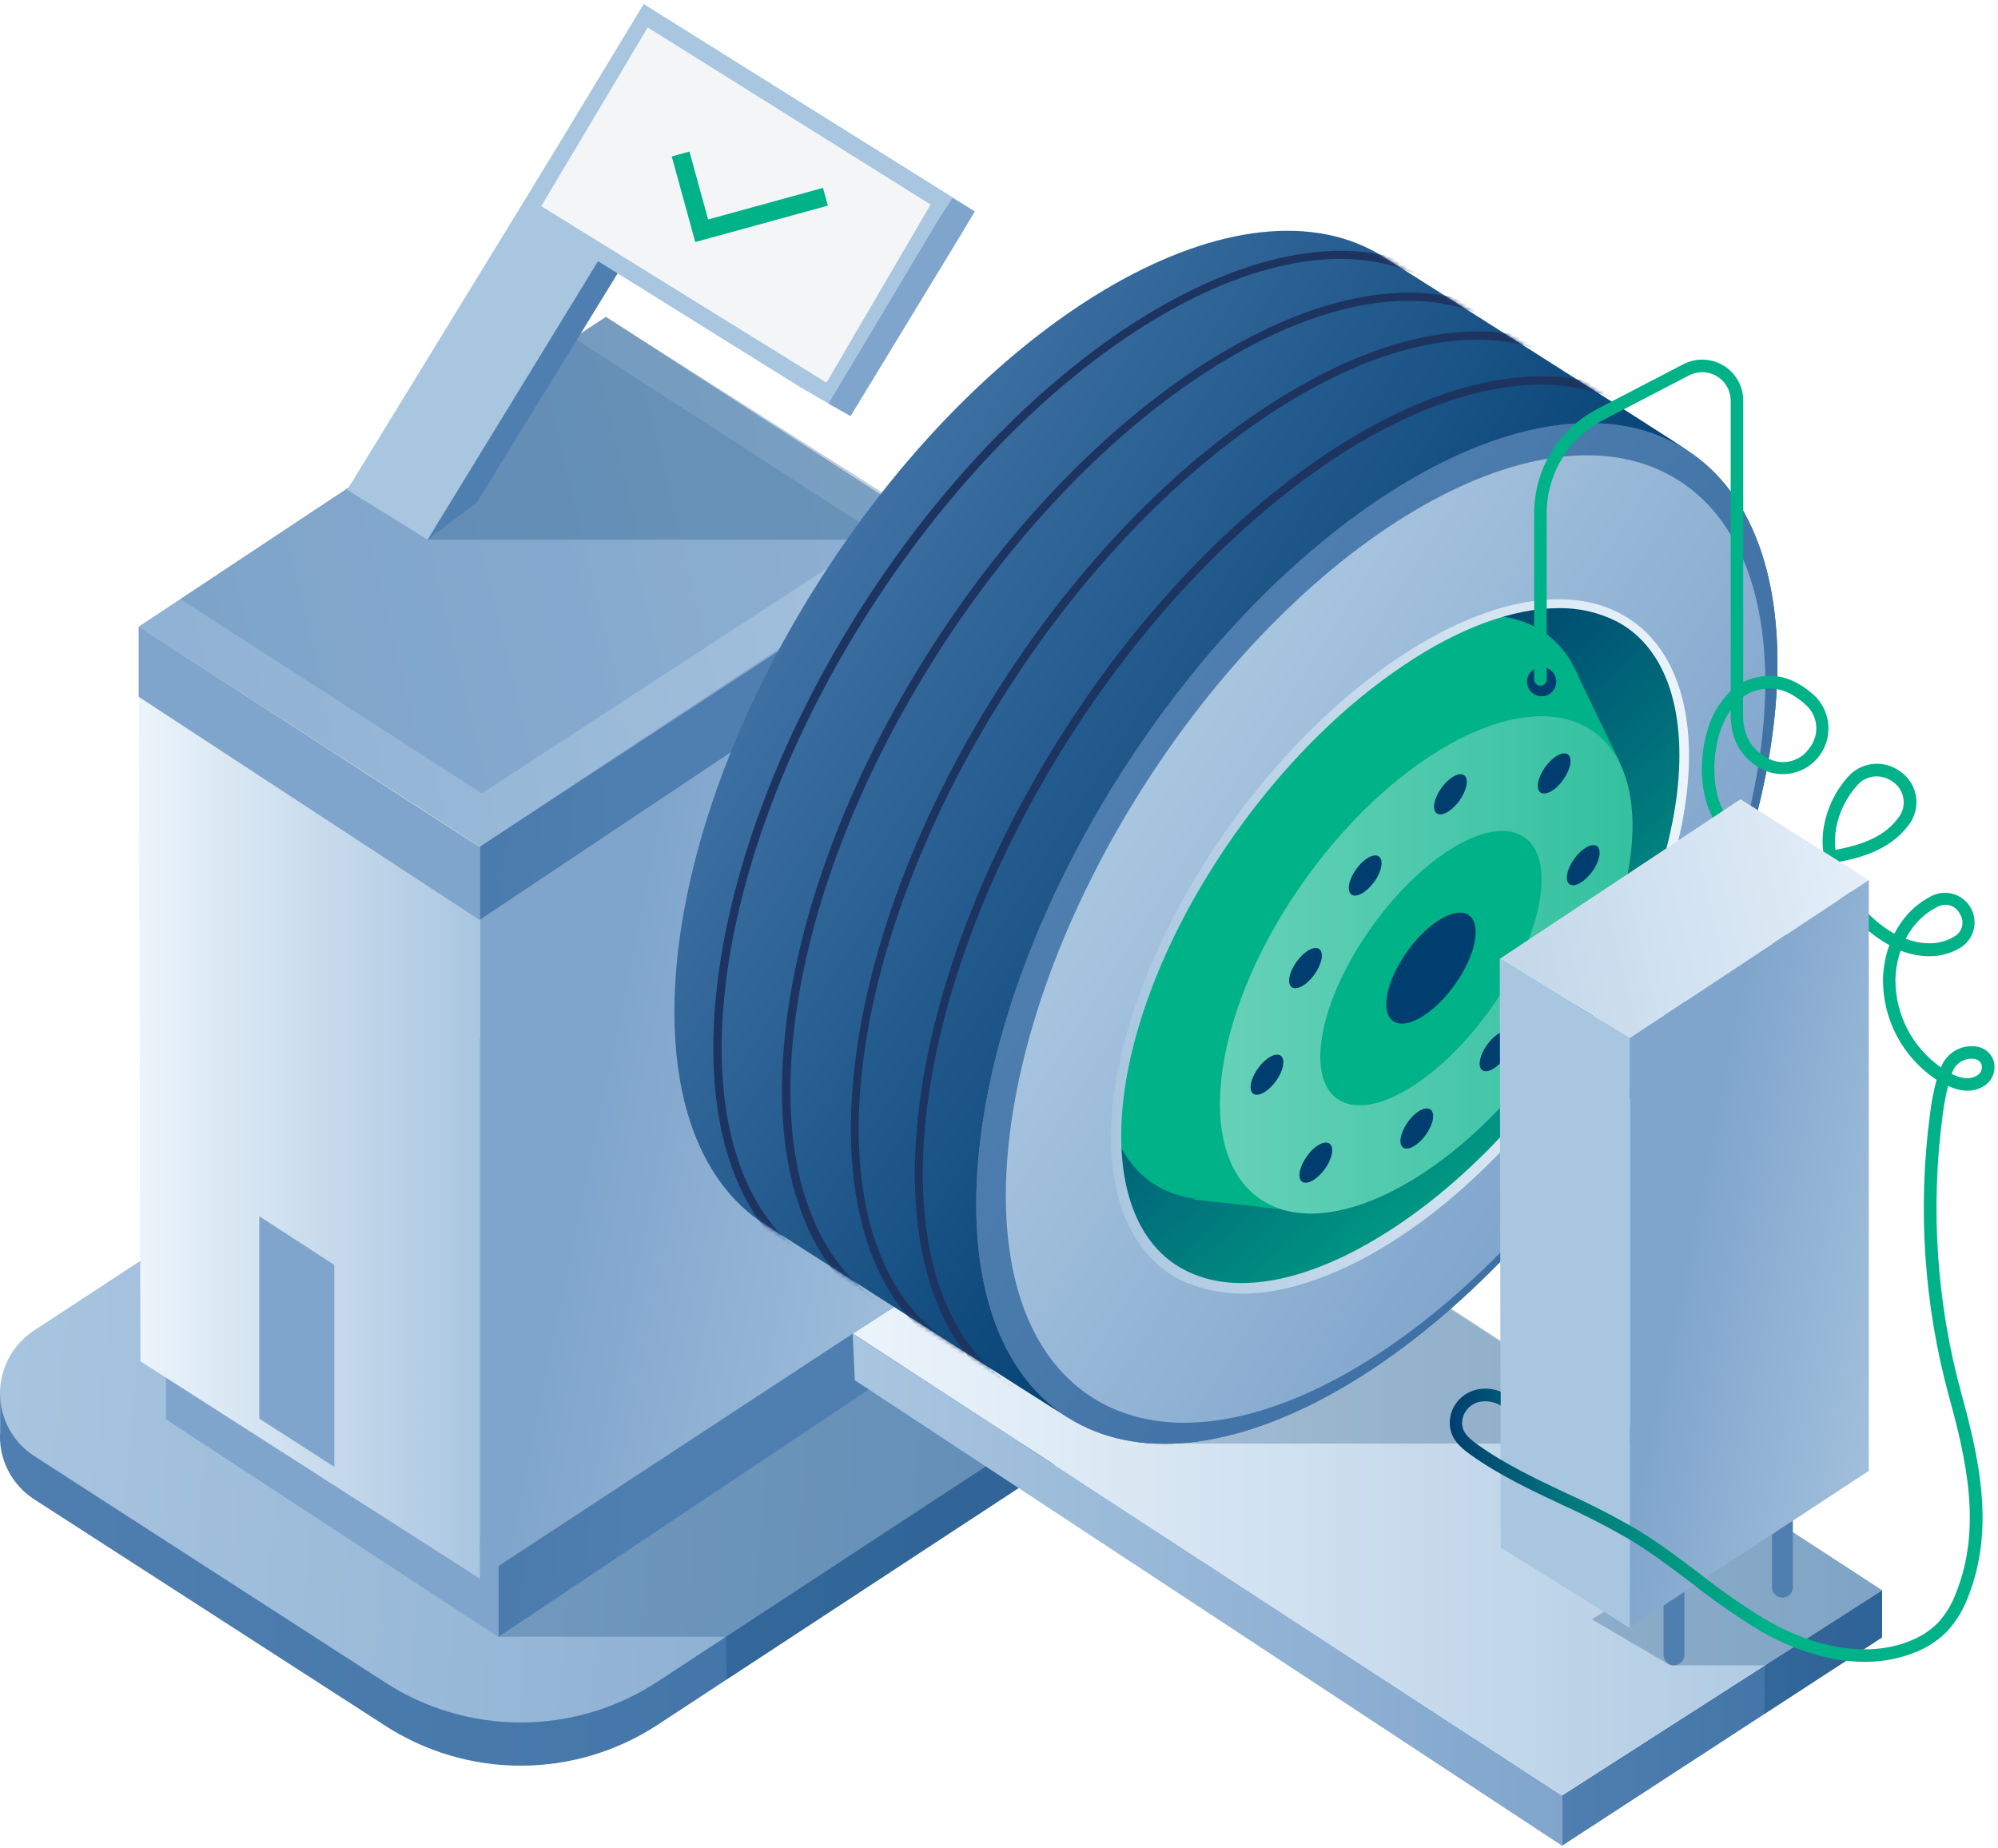<svg width="479" height="443" viewBox="0 0 479 443" fill="none" xmlns="http://www.w3.org/2000/svg">
    <path d="M282.38 322.81C282.26 325.64 281.466 328.4 280.064 330.861C278.662 333.323 276.693 335.413 274.32 336.96L157.64 413.46C147.891 419.846 136.49 423.248 124.835 423.248C113.18 423.248 101.779 419.846 92.03 413.46L8.11 359.34C5.448 357.608 3.296 355.198 1.876 352.357C0.456 349.517 -0.182 346.349 0.03 343.18V333.36H3.72C4.954 331.795 6.437 330.443 8.11 329.36L124.85 252.92C134.593 246.536 145.987 243.136 157.635 243.136C169.283 243.136 180.677 246.536 190.42 252.92L274.32 306.96C276.12 308.133 277.695 309.62 278.97 311.35H282.43V322.82L282.38 322.81Z" fill="url(#paint0_linear_14093_1939)"/>
    <path fill-rule="evenodd" clip-rule="evenodd" d="M274.32 296.6C276.808 298.232 278.851 300.458 280.265 303.077C281.679 305.695 282.419 308.624 282.419 311.6C282.419 314.576 281.679 317.505 280.265 320.123C278.851 322.742 276.808 324.968 274.32 326.6L157.64 403.1C147.892 409.488 136.49 412.892 124.835 412.892C113.18 412.892 101.778 409.488 92.03 403.1L8.11 348.96C5.622 347.328 3.579 345.102 2.165 342.483C0.751 339.865 0.011 336.936 0.011 333.96C0.011 330.984 0.751 328.055 2.165 325.437C3.579 322.818 5.622 320.592 8.11 318.96L124.85 242.51C134.593 236.126 145.987 232.726 157.635 232.726C169.283 232.726 180.677 236.126 190.42 242.51L274.32 296.6Z" fill="url(#paint1_linear_14093_1939)"/>
    <path opacity="0.25" fill-rule="evenodd" clip-rule="evenodd" d="M119.48 392.35H174.02L174.18 402.61L268.3 340.91L197.57 314.16L102.44 378.09L119.48 392.35Z" fill="#003E70"/>
    <path fill-rule="evenodd" clip-rule="evenodd" d="M217.72 310.9V326.78L119.53 392.35V375.26L217.72 310.9Z" fill="url(#paint2_linear_14093_1939)"/>
    <path fill-rule="evenodd" clip-rule="evenodd" d="M374.45 442.46V430.4L451.21 381.19V392.51L374.45 442.46Z" fill="url(#paint3_linear_14093_1939)"/>
    <path fill-rule="evenodd" clip-rule="evenodd" d="M451.21 381.19L280.82 270.19L204.46 319.67L374.46 430.37L451.21 381.19Z" fill="url(#paint4_linear_14093_1939)"/>
    <path fill-rule="evenodd" clip-rule="evenodd" d="M374.45 430.41V442.41L204.93 330.85L204.42 319.68L374.45 430.41Z" fill="url(#paint5_linear_14093_1939)"/>
    <path opacity="0.25" fill-rule="evenodd" clip-rule="evenodd" d="M274.74 346.03H391.65L393.36 343.27L328.64 301.12L257.7 331.76L274.74 346.03Z" fill="#003E70"/>
    <path opacity="0.25" fill-rule="evenodd" clip-rule="evenodd" d="M400.42 399.19H423.14L422.98 410.87L451.21 392.5V381.19L422.98 362.81L381.63 388.16L400.42 399.19Z" fill="#003E70"/>
    <path fill-rule="evenodd" clip-rule="evenodd" d="M119.53 375.36L39.79 323.81V340.23L119.53 392.43V375.36Z" fill="#80A5CC"/>
    <path fill-rule="evenodd" clip-rule="evenodd" d="M33.25 150.22L115.03 202.96L227.85 129.35L145.25 75.96L33.25 150.22Z" fill="url(#paint6_linear_14093_1939)"/>
    <path fill-rule="evenodd" clip-rule="evenodd" d="M226.26 129.32V305.37L115.03 378.32V202.96L226.26 129.32Z" fill="url(#paint7_linear_14093_1939)"/>
    <path fill-rule="evenodd" clip-rule="evenodd" d="M115.03 202.96L33.25 151.24L33.67 326.31L115.03 378.4V202.96Z" fill="url(#paint8_linear_14093_1939)"/>
    <path fill-rule="evenodd" clip-rule="evenodd" d="M62.16 291.54L80.16 303.21V351.62L62.16 340.05V291.54Z" fill="#80A5CC"/>
    <path fill-rule="evenodd" clip-rule="evenodd" d="M215.76 136.96V153.25L115.03 220.49V202.96L215.76 136.96Z" fill="url(#paint9_linear_14093_1939)"/>
    <path fill-rule="evenodd" clip-rule="evenodd" d="M115.03 203.06L33.25 150.18V167.03L115.03 220.57V203.06Z" fill="#80A5CC"/>
    <path opacity="0.25" fill-rule="evenodd" clip-rule="evenodd" d="M43.25 143.61L115.51 190.18L210.63 128.18L137.63 81.04L43.25 143.61Z" fill="url(#paint10_linear_14093_1939)"/>
    <path opacity="0.25" fill-rule="evenodd" clip-rule="evenodd" d="M102.44 129.36H223.1L212.72 118.84L145.25 75.95L85.4 115.1L102.44 129.36Z" fill="#003E70"/>
    <path d="M150.68 50.39L102.43 129.39L114.32 120.45L155.95 52.73C156.08 52.51 152.57 51.6 152.67 51.36L150.68 50.39Z" fill="url(#paint11_linear_14093_1939)"/>
    <path d="M83.24 117.41L131.32 38.96C131.697 38.361 132.191 37.845 132.772 37.441C133.353 37.038 134.009 36.755 134.701 36.611C135.394 36.466 136.108 36.462 136.802 36.6C137.496 36.737 138.155 37.013 138.74 37.41L148.57 43.41C149.804 44.171 150.695 45.381 151.056 46.784C151.418 48.188 151.222 49.677 150.51 50.94L102.51 129.35L83.24 117.41Z" fill="#A9C6E0"/>
    <path d="M163.32 6.8C162.398 6.197 161.356 5.803 160.266 5.644C159.177 5.485 158.065 5.566 157.01 5.88C156.789 5.794 156.575 5.69 156.37 5.57C156.293 6.138 156.008 6.657 155.57 7.027C155.133 7.396 154.573 7.59 154 7.57H153.92L132.49 42.82C131.506 44.562 131.237 46.617 131.739 48.553C132.241 50.489 133.474 52.155 135.18 53.2L196.18 91.2C197.99 92.36 198.69 96.81 198.69 96.81L203.92 99.75L230.63 55.84C232.71 52.38 233.7 50.69 233.7 50.69L163.32 6.8Z" fill="#80A5CC"/>
    <path d="M191.73 92.73L130.73 54.73C129.024 53.685 127.791 52.02 127.289 50.083C126.787 48.147 127.056 46.092 128.04 44.35L154.32 0.96L228.44 47.37C228.44 47.37 226.54 50.12 224.44 53.58L198.63 96.74L191.73 92.73Z" fill="#A9C6E0"/>
    <path d="M129.76 49.41L155.29 6.58L223.1 49.03L198.14 91.73L129.76 49.41Z" fill="#F3F5F7"/>
    <path d="M318.65 216.68C278.99 278.6 290.05 356.98 255.85 339.68C254.68 339.09 184.59 294.29 183.48 293.58C149.83 272.03 155.79 202.67 196.8 138.65C237.81 74.63 298.32 40.19 331.96 61.74C333.57 62.74 402.9 106.6 404.33 107.84C432.79 132.59 357.7 155.71 318.65 216.68Z" fill="url(#paint12_linear_14093_1939)"/>
    <path d="M391.01 262.783C432.013 198.767 437.976 129.4 404.328 107.849C370.681 86.297 310.164 120.721 269.161 184.738C228.158 248.754 222.195 318.121 255.843 339.672C289.49 361.224 350.007 326.799 391.01 262.783Z" fill="url(#paint13_linear_14093_1939)"/>
    <path d="M391.01 262.783C432.013 198.767 437.976 129.4 404.328 107.849C370.681 86.297 310.164 120.721 269.161 184.738C228.158 248.754 222.195 318.121 255.843 339.672C289.49 361.224 350.007 326.799 391.01 262.783Z" fill="url(#paint14_linear_14093_1939)"/>
    <path d="M389.925 262.081C428.79 201.404 434.44 135.654 402.546 115.226C370.652 94.797 313.291 127.425 274.426 188.102C235.562 248.779 229.911 314.529 261.806 334.957C293.7 355.386 351.061 322.758 389.925 262.081Z" fill="url(#paint15_linear_14093_1939)"/>
    <path d="M335.73 158.57C373.34 133.37 403.79 143.34 403.79 180.94C403.79 218.54 373.32 269.68 335.73 294.87C298.14 320.06 267.68 310.1 267.68 272.5C267.68 234.9 298.13 183.76 335.73 158.57Z" fill="url(#paint16_linear_14093_1939)"/>
    <path d="M267.49 272.31C275.01 290.92 297 293.18 322.95 275.7C355.1 254.07 381.23 210.46 381.23 178.31C381.23 170.41 379.73 163.83 376.72 158.76C376.53 158.38 376.34 158.19 376.16 157.82C372.02 151.42 365.63 148.04 357.54 147.47C349.843 150.262 342.518 153.99 335.73 158.57C298.13 183.96 267.68 234.9 267.49 272.31Z" fill="#00B288"/>
    <path d="M308.1 289.98L286.29 287.54L377.47 160.26L388.38 182.82L308.1 289.98Z" fill="#00B288"/>
    <path d="M370.773 252.037C392.96 221.184 398.031 186.885 382.1 175.429C366.169 163.973 335.268 179.697 313.081 210.551C290.894 241.405 285.823 275.703 301.754 287.16C317.685 298.616 348.586 282.891 370.773 252.037Z" fill="url(#paint17_linear_14093_1939)"/>
    <path d="M357.103 242.168C369.53 224.887 373.316 206.356 365.558 200.778C357.801 195.2 341.439 204.687 329.012 221.968C316.586 239.249 312.8 257.78 320.557 263.358C328.314 268.936 344.677 259.449 357.103 242.168Z" fill="#00B288"/>
    <path d="M348.709 236.132C353.739 229.137 355.286 221.647 352.166 219.403C349.045 217.159 342.437 221.01 337.407 228.005C332.377 235 330.829 242.489 333.95 244.733C337.071 246.978 343.678 243.126 348.709 236.132Z" fill="#003E70"/>
    <path d="M349.86 191.96C351.68 189.43 352.2 186.69 351.02 185.84C349.84 184.99 347.41 186.35 345.59 188.84C343.77 191.33 343.25 194.11 344.43 194.96C345.61 195.81 348.04 194.45 349.86 191.96Z" fill="#003E70"/>
    <path d="M313.32 277.15C311.5 279.68 310.98 282.41 312.16 283.26C313.34 284.11 315.77 282.75 317.59 280.26C319.41 277.77 319.93 274.99 318.75 274.14C317.57 273.29 315.09 274.62 313.32 277.15Z" fill="#003E70"/>
    <path d="M315.12 233.6C316.93 231.07 317.45 228.33 316.27 227.48C315.09 226.63 312.66 228 310.84 230.53C309.02 233.06 308.51 235.79 309.69 236.64C310.87 237.49 313.32 236.13 315.12 233.6Z" fill="#003E70"/>
    <path d="M374.73 186.96C376.55 184.43 377.07 181.69 375.88 180.84C374.69 179.99 372.27 181.36 370.46 183.84C368.65 186.32 368.12 189.1 369.3 189.95C370.48 190.8 372.91 189.52 374.73 186.96Z" fill="#003E70"/>
    <path d="M370.43 228.47C368.61 231 368.09 233.73 369.27 234.58C370.45 235.43 372.88 234.07 374.7 231.58C376.52 229.09 377.04 226.31 375.86 225.46C374.68 224.61 372.25 225.96 370.43 228.47Z" fill="#003E70"/>
    <path d="M337.52 268.96C335.7 271.49 335.19 274.23 336.37 275.07C337.55 275.91 339.98 274.56 341.8 272.07C343.62 269.58 344.13 266.8 342.95 265.96C341.77 265.12 339.32 266.39 337.52 268.96Z" fill="#003E70"/>
    <path d="M356.52 250.43C354.7 252.96 354.18 255.69 355.36 256.54C356.54 257.39 358.97 256.03 360.79 253.54C362.61 251.05 363.13 248.27 361.95 247.42C360.77 246.57 358.32 247.9 356.52 250.43Z" fill="#003E70"/>
    <path d="M325.15 208.31C323.33 210.84 322.82 213.58 324 214.43C325.18 215.28 327.61 213.92 329.43 211.43C331.25 208.94 331.76 206.16 330.58 205.31C329.4 204.46 326.97 205.79 325.15 208.31Z" fill="#003E70"/>
    <path d="M382.86 202.83C381.68 201.98 379.24 203.34 377.43 205.83C375.62 208.32 375.09 211.1 376.27 211.95C377.45 212.8 379.88 211.43 381.7 208.95C383.52 206.47 384.04 203.68 382.86 202.83Z" fill="#003E70"/>
    <path d="M301.61 256.06C299.79 258.59 299.27 261.33 300.45 262.17C301.63 263.01 304.06 261.66 305.88 259.17C307.7 256.68 308.22 253.9 307.04 253.06C305.86 252.22 303.42 253.53 301.61 256.06Z" fill="#003E70"/>
    <path d="M375.553 255.459C406.108 212.969 413.04 165.699 391.038 149.877C369.035 134.055 326.43 155.673 295.875 198.162C265.321 240.651 258.389 287.922 280.391 303.744C302.394 319.566 344.999 297.948 375.553 255.459Z" stroke="#A9C6E0" stroke-width="0.94" stroke-miterlimit="10"/>
    <path d="M282.72 306.72C272.19 301.08 266.36 289.04 266.36 272.72C266.36 234.72 297.19 183.23 334.98 157.85C355.66 143.93 375.22 139.98 388.56 147.13C399.09 152.77 404.92 164.8 404.92 181.13C404.92 219.13 374.09 270.62 336.3 296C322.57 305.21 309.04 310.1 297.76 310.1C292.562 310.069 287.432 308.916 282.72 306.72ZM336.49 159.51C299.07 184.51 268.8 235.09 268.8 272.31C268.8 287.73 274.07 299.2 283.8 304.31C296.4 311.08 315.01 307.13 334.94 293.78C372.36 268.78 402.62 218.21 402.62 180.98C402.62 165.56 397.36 154.1 387.62 148.98C383.312 146.799 378.538 145.7 373.71 145.78C362.81 145.78 349.83 150.48 336.49 159.51Z" fill="url(#paint18_linear_14093_1939)"/>
    <mask id="mask0_14093_1939" style="mask-type:luminance" maskUnits="userSpaceOnUse" x="161" y="55" width="250" height="288">
        <path d="M318.65 216.68C278.99 278.6 290.05 356.98 255.85 339.68C254.68 339.09 184.59 294.29 183.48 293.58C149.83 272.03 155.79 202.67 196.8 138.65C237.81 74.63 298.32 40.19 331.96 61.74C333.57 62.74 402.9 106.6 404.33 107.84C432.79 132.59 357.7 155.71 318.65 216.68Z" fill="white"/>
    </mask>
    <g mask="url(#mask0_14093_1939)">
        <path d="M189.39 300.4C189.147 300.4 188.912 300.311 188.73 300.15C174.53 287.68 168.56 264.93 171.92 236.15C175.28 207.37 187.68 175.04 206.83 145.15C248.71 79.77 310.91 44.6 345.49 66.75C345.601 66.82 345.697 66.912 345.773 67.019C345.848 67.126 345.902 67.248 345.931 67.376C345.96 67.504 345.963 67.636 345.94 67.766C345.918 67.895 345.87 68.019 345.8 68.13C345.73 68.241 345.638 68.337 345.531 68.413C345.424 68.488 345.302 68.542 345.174 68.571C345.046 68.6 344.913 68.603 344.784 68.58C344.655 68.558 344.531 68.51 344.42 68.44C310.76 46.88 249.8 81.78 208.52 146.23C189.52 175.89 177.23 207.91 173.91 236.4C170.63 264.55 176.36 286.68 190.05 298.71C190.249 298.885 190.37 299.132 190.387 299.396C190.404 299.661 190.315 299.921 190.14 300.12C190.041 300.216 189.923 300.29 189.794 300.338C189.665 300.387 189.528 300.408 189.39 300.4Z" fill="#1D3460"/>
        <path d="M209.47 313.35C209.267 313.352 209.068 313.293 208.9 313.18C192.67 301.96 185.26 279.37 188.04 249.55C190.8 219.96 203.32 186.41 223.32 155.22C261.57 95.5 317.54 60.03 353.53 72.71C353.664 72.744 353.79 72.806 353.899 72.892C354.008 72.978 354.098 73.085 354.164 73.207C354.229 73.329 354.268 73.464 354.279 73.602C354.289 73.74 354.271 73.879 354.225 74.01C354.179 74.141 354.107 74.26 354.012 74.362C353.917 74.463 353.803 74.543 353.675 74.598C353.548 74.653 353.41 74.68 353.272 74.679C353.133 74.677 352.996 74.647 352.87 74.59C317.74 62.21 262.77 97.34 225 156.3C205.19 187.23 192.78 220.41 190.05 249.73C187.35 278.8 194.45 300.73 210.05 311.53C210.165 311.603 210.263 311.7 210.34 311.813C210.416 311.925 210.468 312.053 210.494 312.187C210.519 312.321 210.517 312.458 210.487 312.591C210.457 312.724 210.4 312.85 210.32 312.96C210.221 313.089 210.092 313.192 209.943 313.26C209.795 313.328 209.633 313.359 209.47 313.35Z" fill="#1D3460"/>
        <path d="M230.2 325.24C230.042 325.239 229.887 325.198 229.75 325.12C228.64 324.55 227.55 323.92 226.5 323.25C191.92 301.1 197.85 229.89 239.72 164.52C277.87 104.95 333.78 69.45 369.72 81.94C369.962 82.033 370.158 82.216 370.267 82.451C370.376 82.686 370.39 82.954 370.306 83.198C370.222 83.443 370.046 83.646 369.815 83.763C369.585 83.881 369.318 83.905 369.07 83.83C333.94 71.64 279.07 106.78 241.38 165.59C200.1 230.04 193.9 300.01 227.55 321.59C228.55 322.23 229.55 322.82 230.63 323.37C230.83 323.472 230.99 323.639 231.083 323.844C231.177 324.048 231.199 324.278 231.146 324.496C231.093 324.715 230.967 324.909 230.79 325.048C230.613 325.186 230.395 325.261 230.17 325.26L230.2 325.24Z" fill="#1D3460"/>
        <path d="M242.38 334.17C242.189 334.172 242.002 334.12 241.84 334.02C207.26 311.87 213.19 240.66 255.06 175.28C274.06 145.59 298.06 120.92 322.63 105.81C347.2 90.7 370.26 86.37 387.57 93.65C387.696 93.698 387.811 93.77 387.908 93.864C388.005 93.957 388.082 94.068 388.135 94.192C388.188 94.316 388.215 94.449 388.216 94.584C388.216 94.718 388.189 94.852 388.136 94.975C388.084 95.099 388.007 95.211 387.91 95.305C387.813 95.398 387.698 95.471 387.573 95.519C387.447 95.567 387.313 95.589 387.178 95.584C387.044 95.579 386.912 95.547 386.79 95.49C370.1 88.49 347.68 92.74 323.68 107.49C299.37 122.49 275.6 146.9 256.74 176.34C215.47 240.79 209.26 310.76 242.92 332.34C243.143 332.483 243.299 332.709 243.355 332.968C243.411 333.227 243.363 333.497 243.22 333.72C243.128 333.859 243.004 333.973 242.857 334.051C242.71 334.13 242.546 334.171 242.38 334.17Z" fill="#1D3460"/>
    </g>
    <path d="M401.32 399.19C400.657 399.19 400.021 398.927 399.552 398.458C399.083 397.989 398.82 397.353 398.82 396.69V242.69C398.82 242.027 399.083 241.391 399.552 240.922C400.021 240.453 400.657 240.19 401.32 240.19C401.983 240.19 402.619 240.453 403.088 240.922C403.557 241.391 403.82 242.027 403.82 242.69V396.69C403.82 397.353 403.557 397.989 403.088 398.458C402.619 398.927 401.983 399.19 401.32 399.19Z" fill="#4F7FB0"/>
    <path d="M427.32 382.96C426.657 382.96 426.021 382.697 425.552 382.228C425.083 381.759 424.82 381.123 424.82 380.46V226.46C424.82 225.797 425.083 225.161 425.552 224.692C426.021 224.223 426.657 223.96 427.32 223.96C427.983 223.96 428.619 224.223 429.088 224.692C429.557 225.161 429.82 225.797 429.82 226.46V380.46C429.82 381.123 429.557 381.759 429.088 382.228C428.619 382.697 427.983 382.96 427.32 382.96Z" fill="#4F7FB0"/>
    <path d="M369.59 166.91C371.523 166.91 373.09 165.343 373.09 163.41C373.09 161.477 371.523 159.91 369.59 159.91C367.657 159.91 366.09 161.477 366.09 163.41C366.09 165.343 367.657 166.91 369.59 166.91Z" fill="#003E70"/>
    <path d="M447.06 398.35C439.19 398.35 430.56 395.85 422.06 390.97C421.879 390.878 421.719 390.749 421.59 390.593C421.46 390.437 421.364 390.256 421.306 390.062C421.248 389.867 421.23 389.663 421.254 389.461C421.277 389.26 421.341 389.065 421.442 388.889C421.543 388.713 421.679 388.559 421.841 388.437C422.003 388.315 422.188 388.227 422.385 388.178C422.582 388.13 422.787 388.122 422.987 388.155C423.187 388.188 423.379 388.261 423.55 388.37C436.05 395.55 448.74 397.29 458.35 393.16C460.694 392.201 462.822 390.783 464.61 388.99C466.513 386.887 467.99 384.435 468.96 381.77C475.1 366.41 471.5 350.18 467.28 334.87C461.241 312.765 459.687 289.675 462.71 266.96C463.034 264.222 463.559 261.511 464.28 258.85C460.286 256.212 457.017 252.615 454.772 248.387C452.527 244.159 451.378 239.436 451.43 234.65C451.496 231.886 452.01 229.15 452.95 226.55C450.28 225.087 447.846 223.229 445.73 221.04C441.846 217.192 439.055 212.381 437.64 207.1C427.29 208.16 418.08 205.1 412.45 198.69C408.14 193.75 406.78 184.33 409.15 175.8C410.087 171.938 412.086 168.415 414.92 165.63V96.05C414.922 94.874 414.62 93.717 414.043 92.692C413.467 91.667 412.636 90.808 411.63 90.199C410.624 89.589 409.478 89.25 408.302 89.213C407.127 89.177 405.962 89.444 404.92 89.99L384.43 100.64C380.314 102.768 376.865 105.989 374.461 109.95C372.056 113.91 370.79 118.457 370.8 123.09V162.87C370.8 163.268 370.642 163.649 370.361 163.931C370.079 164.212 369.698 164.37 369.3 164.37C368.902 164.37 368.521 164.212 368.239 163.931C367.958 163.649 367.8 163.268 367.8 162.87V123.09C367.788 117.902 369.208 112.812 371.902 108.378C374.596 103.944 378.46 100.34 383.07 97.96L403.56 87.31C405.058 86.532 406.731 86.153 408.418 86.21C410.105 86.266 411.749 86.756 413.192 87.632C414.635 88.508 415.828 89.741 416.656 91.212C417.484 92.683 417.919 94.342 417.92 96.03V163.49C418.452 163.222 419.003 162.994 419.57 162.81C424.97 161.06 429.57 162.12 434.45 166.25L434.71 166.47C436.719 168.271 437.993 170.751 438.286 173.434C438.579 176.117 437.871 178.813 436.298 181.006C434.725 183.198 432.398 184.733 429.763 185.315C427.128 185.897 424.37 185.486 422.02 184.16C417.31 181.47 414.92 177.16 414.92 171.41V170.13C413.609 172.095 412.636 174.265 412.04 176.55C409.96 184.05 411.04 192.55 414.71 196.67C420.34 203.12 429.34 204.75 437.1 204.07C436.848 201.988 436.919 199.88 437.31 197.82C438.111 193.535 440.064 189.549 442.96 186.29C444.441 184.576 446.499 183.463 448.744 183.16C450.99 182.858 453.268 183.388 455.15 184.65C457.041 185.8 458.439 187.61 459.073 189.73C459.706 191.851 459.531 194.131 458.58 196.13C458.473 196.388 458.343 196.636 458.19 196.87C454.06 203.28 446.87 205.38 441.82 206.41L440.62 206.64C441.933 211.306 444.434 215.551 447.88 218.96C449.725 220.871 451.837 222.505 454.15 223.81C455.225 221.696 456.641 219.774 458.34 218.12C459.788 216.732 461.44 215.575 463.24 214.69C464.882 213.912 466.76 213.793 468.488 214.357C470.215 214.922 471.66 216.128 472.525 217.726C473.39 219.324 473.609 221.193 473.138 222.948C472.666 224.703 471.54 226.211 469.99 227.16C468.162 228.261 466.113 228.944 463.99 229.16C461.151 229.375 458.301 228.933 455.66 227.87C454.886 230.101 454.464 232.439 454.41 234.8C454.391 238.932 455.373 243.008 457.273 246.677C459.173 250.347 461.934 253.501 465.32 255.87C465.948 254.183 467.138 252.765 468.691 251.854C470.243 250.943 472.061 250.596 473.84 250.87C474.665 250.981 475.449 251.294 476.124 251.78C476.799 252.267 477.344 252.913 477.71 253.66C478.244 254.872 478.306 256.24 477.884 257.496C477.462 258.752 476.587 259.805 475.43 260.45C473.06 261.83 470.24 261.78 467.03 260.31C466.454 262.615 466.02 264.952 465.73 267.31C462.757 289.633 464.283 312.326 470.22 334.05C474.57 349.85 478.28 366.64 471.8 382.86C470.678 385.887 468.98 388.668 466.8 391.05C464.74 393.133 462.281 394.779 459.57 395.89C455.612 397.558 451.354 398.395 447.06 398.35ZM467.88 257.43C470.34 258.64 472.3 258.78 473.88 257.87C474.389 257.608 474.783 257.166 474.986 256.631C475.189 256.095 475.187 255.504 474.98 254.97C474.817 254.649 474.574 254.375 474.275 254.175C473.975 253.976 473.629 253.857 473.27 253.83C472.175 253.678 471.061 253.909 470.115 254.483C469.17 255.056 468.451 255.938 468.08 256.98L467.88 257.43ZM456.88 225.02C459.061 225.886 461.41 226.245 463.75 226.07C465.422 225.91 467.038 225.381 468.48 224.52C468.938 224.273 469.34 223.934 469.662 223.525C469.984 223.116 470.219 222.645 470.352 222.142C470.485 221.639 470.513 221.114 470.436 220.599C470.358 220.085 470.176 219.591 469.9 219.15C469.683 218.67 469.369 218.24 468.98 217.886C468.59 217.532 468.132 217.261 467.633 217.09C467.135 216.92 466.607 216.853 466.082 216.894C465.557 216.936 465.046 217.084 464.58 217.33C463.055 218.076 461.655 219.054 460.43 220.23C458.994 221.625 457.792 223.242 456.87 225.02H456.88ZM449.88 186.1C448.989 186.104 448.11 186.302 447.303 186.68C446.497 187.058 445.783 187.608 445.21 188.29C442.657 191.144 440.929 194.639 440.21 198.4C439.884 200.151 439.823 201.941 440.03 203.71L441.18 203.49C448.46 202.01 452.92 199.49 455.63 195.26C455.7 195.152 455.761 195.039 455.81 194.92C456.453 193.573 456.57 192.034 456.14 190.605C455.709 189.175 454.76 187.958 453.48 187.19C452.406 186.495 451.159 186.118 449.88 186.1ZM417.88 167.01V171.43C417.88 176.11 419.71 179.43 423.47 181.57C425.168 182.603 427.202 182.935 429.14 182.497C431.079 182.058 432.772 180.883 433.86 179.22C435.063 177.665 435.614 175.702 435.395 173.748C435.177 171.794 434.207 170.001 432.69 168.75L432.48 168.56C428.41 165.13 424.82 164.27 420.48 165.68C419.565 165.994 418.703 166.442 417.92 167.01H417.88Z" fill="#00B288"/>
    <path fill-rule="evenodd" clip-rule="evenodd" d="M359.56 229.83L390.73 248.88L448.03 210.96L417.26 191.58L359.56 229.83Z" fill="url(#paint19_linear_14093_1939)"/>
    <path fill-rule="evenodd" clip-rule="evenodd" d="M448.03 210.96V352.58L390.72 390.16V248.88L448.03 210.96Z" fill="url(#paint20_linear_14093_1939)"/>
    <path fill-rule="evenodd" clip-rule="evenodd" d="M390.72 248.88L359.56 229.83L359.78 370.96L390.72 390.21V248.88Z" fill="#A9C6E0"/>
    <path d="M423.55 388.37C417.912 384.952 412.492 381.189 407.32 377.1C402.62 373.55 397.76 369.88 392.61 366.74C387.101 363.524 381.426 360.6 375.61 357.98C368.31 354.53 360.77 350.98 354.18 346.24C351.75 344.49 350.45 343.12 350.53 340.89C350.572 339.877 350.92 338.9 351.53 338.09C351.997 337.457 352.597 336.934 353.288 336.559C353.98 336.184 354.745 335.966 355.53 335.92C357.013 335.808 358.494 336.157 359.77 336.92V333.59C358.347 333.014 356.81 332.778 355.28 332.9C354.077 332.988 352.908 333.334 351.852 333.916C350.795 334.498 349.877 335.301 349.16 336.27C348.195 337.571 347.641 339.131 347.57 340.75C347.43 344.68 350.03 346.89 352.47 348.65C359.29 353.54 366.95 357.16 374.37 360.65C380.083 363.226 385.658 366.1 391.07 369.26C396.07 372.32 400.89 375.95 405.53 379.46C410.796 383.632 416.317 387.473 422.06 390.96C422.231 391.059 422.419 391.123 422.615 391.148C422.81 391.174 423.009 391.161 423.199 391.11C423.389 391.059 423.568 390.971 423.724 390.851C423.88 390.731 424.012 390.581 424.11 390.41C424.305 390.065 424.356 389.657 424.251 389.274C424.146 388.892 423.894 388.567 423.55 388.37Z" fill="url(#paint21_linear_14093_1939)"/>
    <path d="M166.68 58.02L161.04 37.5L165.29 36.33L169.76 52.61L197.3 45.04L198.47 49.29L166.68 58.02Z" fill="#00B288"/>
    <defs>
        <linearGradient id="paint0_linear_14093_1939" x1="-6.30171e-06" y1="333.17" x2="282.4" y2="333.17" gradientUnits="userSpaceOnUse">
            <stop stop-color="#4F7FB0"/>
            <stop offset="1" stop-color="#3E70A4"/>
        </linearGradient>
        <linearGradient id="paint1_linear_14093_1939" x1="-6.29" y1="310.15" x2="288.69" y2="335.48" gradientUnits="userSpaceOnUse">
            <stop stop-color="#A9C6E0"/>
            <stop offset="1" stop-color="#80A5CC"/>
        </linearGradient>
        <linearGradient id="paint2_linear_14093_1939" x1="153.73" y1="350.16" x2="44.59" y2="339.39" gradientUnits="userSpaceOnUse">
            <stop stop-color="#4F7FB0"/>
            <stop offset="1" stop-color="#3E70A4"/>
        </linearGradient>
        <linearGradient id="paint3_linear_14093_1939" x1="374.45" y1="411.83" x2="451.21" y2="411.83" gradientUnits="userSpaceOnUse">
            <stop stop-color="#4F7FB0"/>
            <stop offset="1" stop-color="#3E70A4"/>
        </linearGradient>
        <linearGradient id="paint4_linear_14093_1939" x1="204.46" y1="350.32" x2="451.21" y2="350.32" gradientUnits="userSpaceOnUse">
            <stop stop-color="#ECF4FB"/>
            <stop offset="1" stop-color="#A9C6E0"/>
        </linearGradient>
        <linearGradient id="paint5_linear_14093_1939" x1="204.42" y1="381.07" x2="374.45" y2="381.07" gradientUnits="userSpaceOnUse">
            <stop stop-color="#A9C6E0"/>
            <stop offset="1" stop-color="#80A5CC"/>
        </linearGradient>
        <linearGradient id="paint6_linear_14093_1939" x1="272.34" y1="105.19" x2="-105.03" y2="196.1" gradientUnits="userSpaceOnUse">
            <stop stop-color="#A9C6E0"/>
            <stop offset="1" stop-color="#80A5CC"/>
        </linearGradient>
        <linearGradient id="paint7_linear_14093_1939" x1="256.21" y1="271.46" x2="146.18" y2="248.78" gradientUnits="userSpaceOnUse">
            <stop stop-color="#A9C6E0"/>
            <stop offset="1" stop-color="#80A5CC"/>
        </linearGradient>
        <linearGradient id="paint8_linear_14093_1939" x1="33.25" y1="264.82" x2="115.03" y2="264.82" gradientUnits="userSpaceOnUse">
            <stop stop-color="#ECF4FB"/>
            <stop offset="1" stop-color="#A9C6E0"/>
        </linearGradient>
        <linearGradient id="paint9_linear_14093_1939" x1="150.11" y1="177.21" x2="38.17" y2="166.16" gradientUnits="userSpaceOnUse">
            <stop stop-color="#4F7FB0"/>
            <stop offset="1" stop-color="#3E70A4"/>
        </linearGradient>
        <linearGradient id="paint10_linear_14093_1939" x1="248.45" y1="106.26" x2="-74.96" y2="184.17" gradientUnits="userSpaceOnUse">
            <stop stop-color="#4F7FB0"/>
            <stop offset="1" stop-color="#3E70A4"/>
        </linearGradient>
        <linearGradient id="paint11_linear_14093_1939" x1="135.418" y1="99.635" x2="140.946" y2="102.944" gradientUnits="userSpaceOnUse">
            <stop stop-color="#4F7FB0"/>
            <stop offset="1" stop-color="#3E70A4"/>
        </linearGradient>
        <linearGradient id="paint12_linear_14093_1939" x1="197.097" y1="138.496" x2="342.625" y2="232.169" gradientUnits="userSpaceOnUse">
            <stop stop-color="#3E70A3"/>
            <stop offset="1" stop-color="#003E70"/>
        </linearGradient>
        <linearGradient id="paint13_linear_14093_1939" x1="267.853" y1="185.33" x2="389.161" y2="263.029" gradientUnits="userSpaceOnUse">
            <stop stop-color="#4F7FB0"/>
            <stop offset="1" stop-color="#3E70A4"/>
        </linearGradient>
        <linearGradient id="paint14_linear_14093_1939" x1="267.853" y1="185.33" x2="389.161" y2="263.029" gradientUnits="userSpaceOnUse">
            <stop stop-color="#4F7FB0"/>
            <stop offset="1" stop-color="#3E70A4"/>
        </linearGradient>
        <linearGradient id="paint15_linear_14093_1939" x1="273.09" y1="188.677" x2="388.069" y2="262.322" gradientUnits="userSpaceOnUse">
            <stop stop-color="#A9C6E0"/>
            <stop offset="1" stop-color="#80A5CC"/>
        </linearGradient>
        <linearGradient id="paint16_linear_14093_1939" x1="299.07" y1="186.63" x2="391.02" y2="287.18" gradientUnits="userSpaceOnUse">
            <stop stop-color="#003E70"/>
            <stop offset="0.49" stop-color="#00767C"/>
            <stop offset="1" stop-color="#00B288"/>
        </linearGradient>
        <linearGradient id="paint17_linear_14093_1939" x1="292.478" y1="231.287" x2="391.398" y2="231.287" gradientUnits="userSpaceOnUse">
            <stop stop-color="#66D1B8"/>
            <stop offset="1" stop-color="#33C1A0"/>
        </linearGradient>
        <linearGradient id="paint18_linear_14093_1939" x1="405.07" y1="226.86" x2="266.51" y2="226.86" gradientUnits="userSpaceOnUse">
            <stop stop-color="#ECF4FB"/>
            <stop offset="1" stop-color="#A9C6E0"/>
        </linearGradient>
        <linearGradient id="paint19_linear_14093_1939" x1="469.88" y1="204.36" x2="294.05" y2="246.72" gradientUnits="userSpaceOnUse">
            <stop stop-color="#ECF4FB"/>
            <stop offset="1" stop-color="#A9C6E0"/>
        </linearGradient>
        <linearGradient id="paint20_linear_14093_1939" x1="470.23" y1="311.04" x2="404.83" y2="297.56" gradientUnits="userSpaceOnUse">
            <stop stop-color="#A9C6E0"/>
            <stop offset="1" stop-color="#80A5CC"/>
        </linearGradient>
        <linearGradient id="paint21_linear_14093_1939" x1="347.51" y1="362.03" x2="424.3" y2="362.03" gradientUnits="userSpaceOnUse">
            <stop stop-color="#003E70"/>
            <stop offset="0.36" stop-color="#00767C"/>
            <stop offset="1" stop-color="#00B288"/>
        </linearGradient>
    </defs>
</svg>
